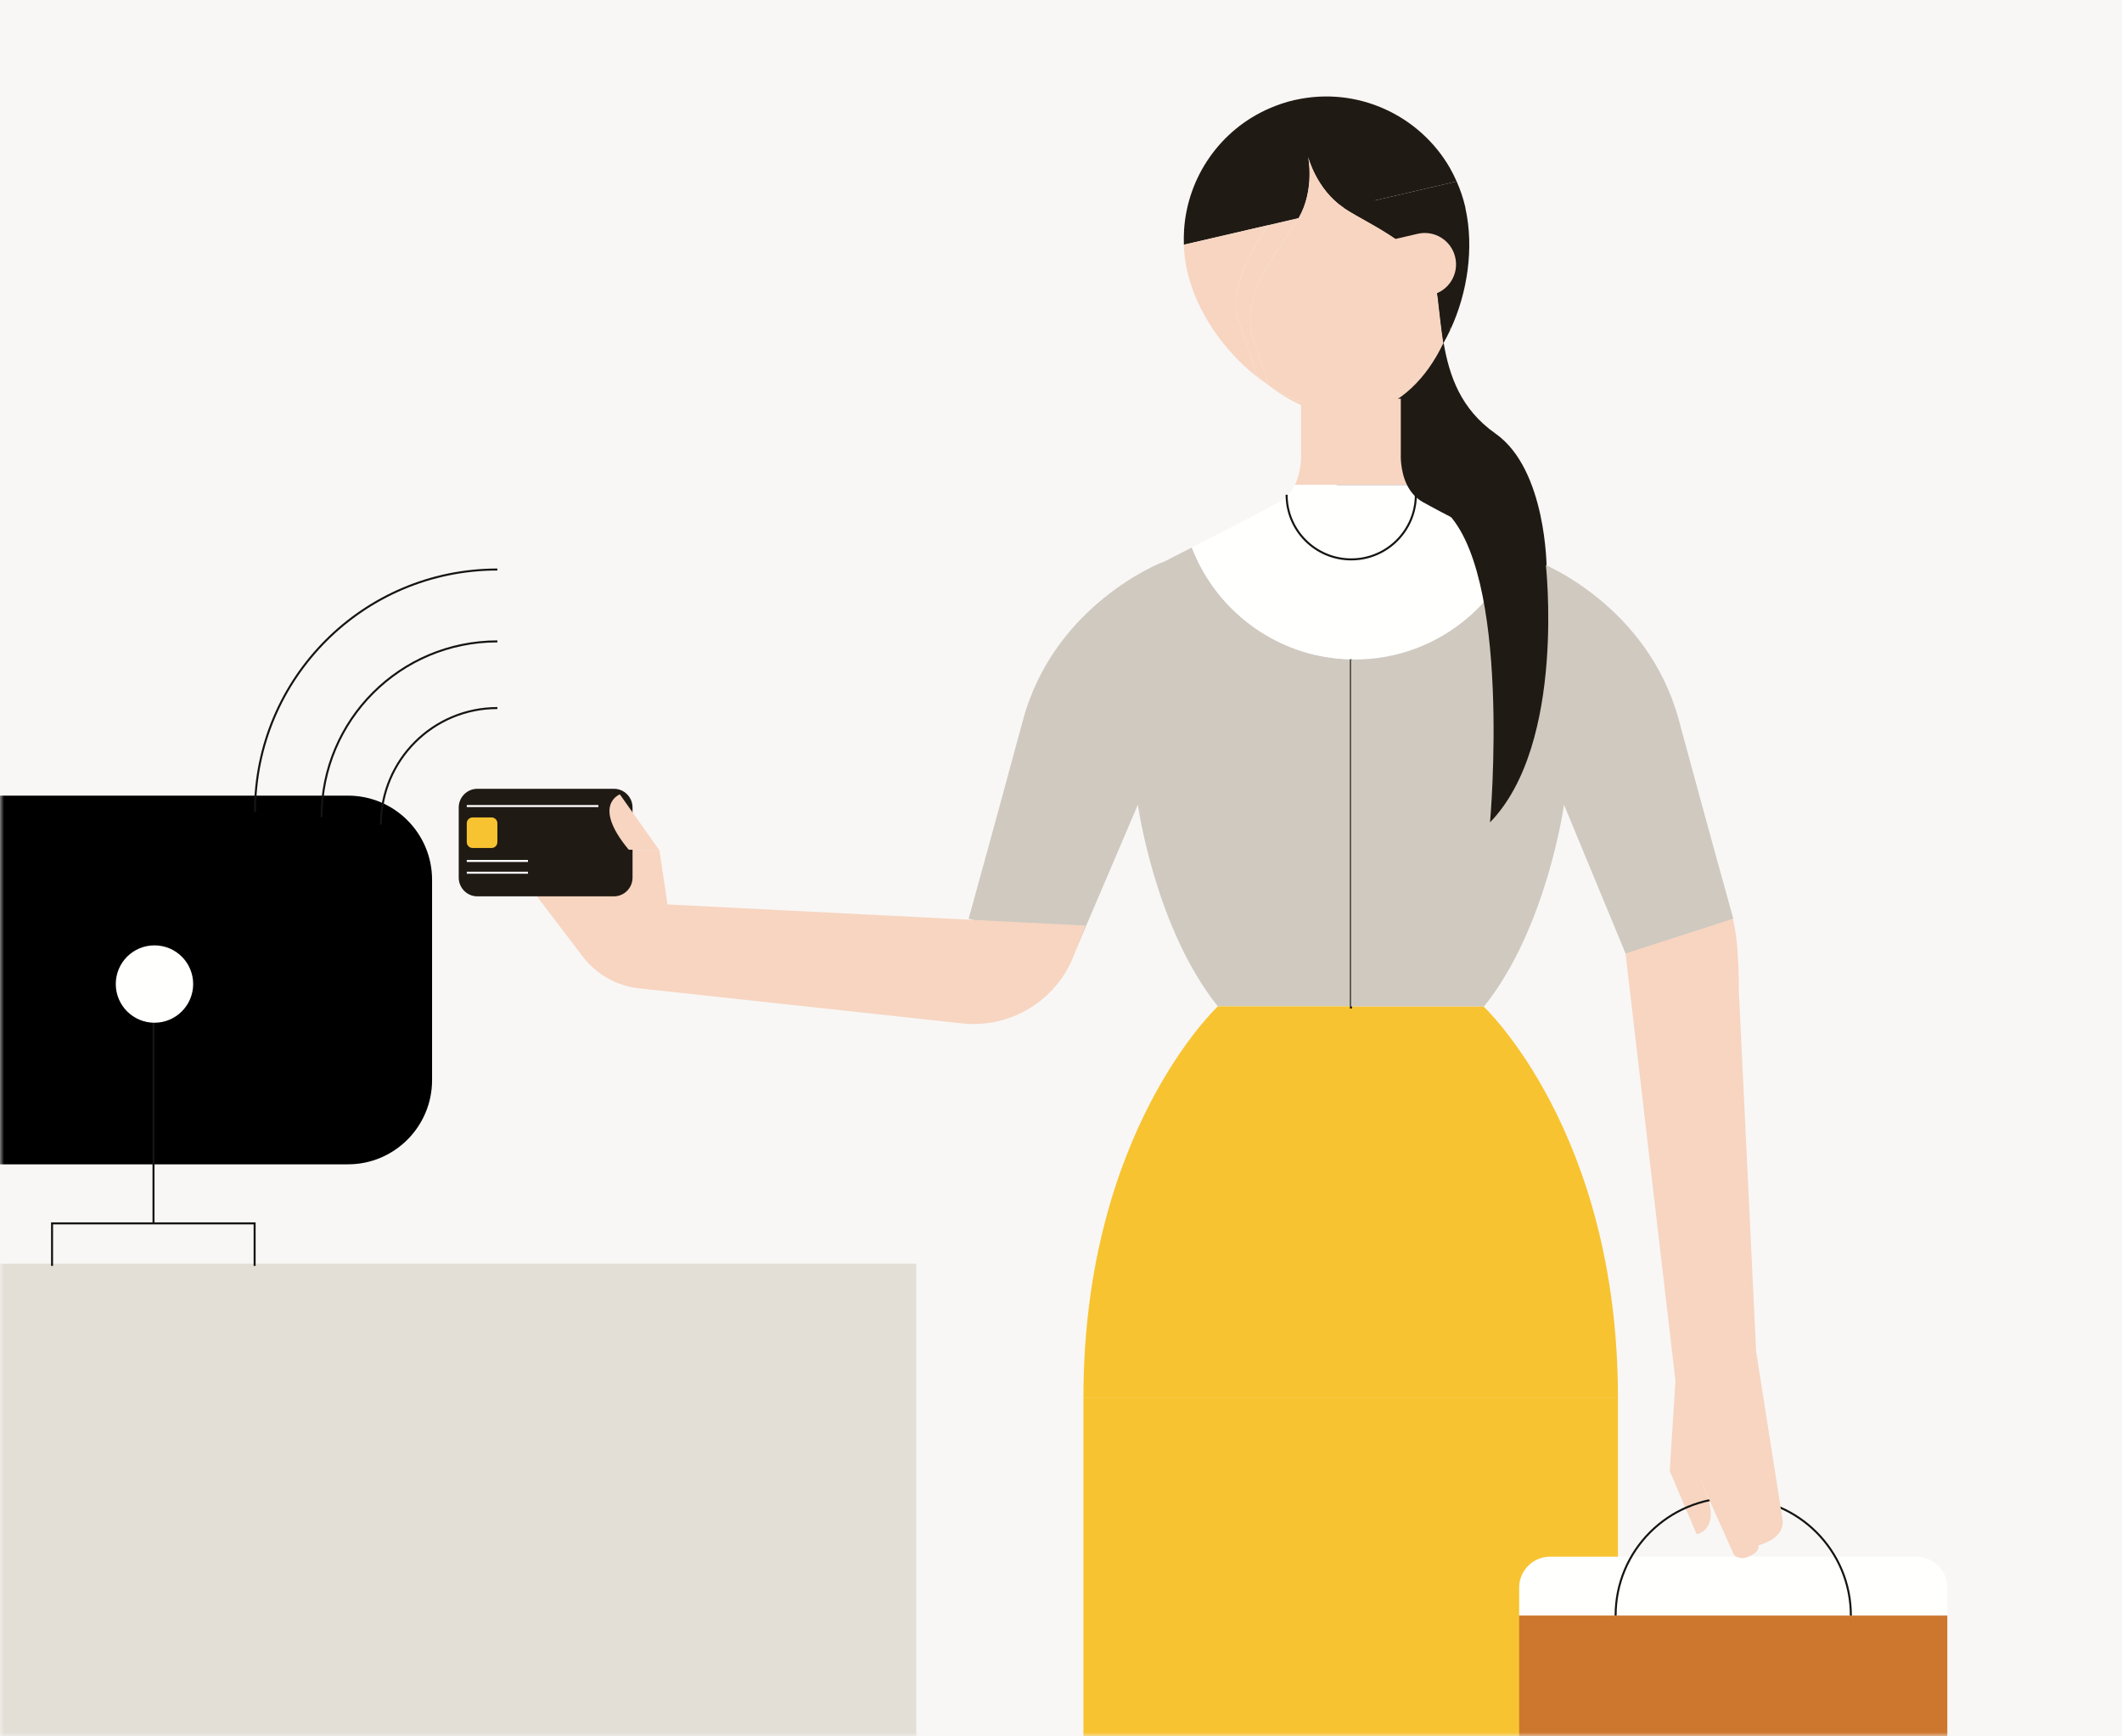 <?xml version="1.0" encoding="UTF-8"?>
<svg width="264px" height="216px" viewBox="0 0 264 216" version="1.1" xmlns="http://www.w3.org/2000/svg" xmlns:xlink="http://www.w3.org/1999/xlink">
    <rect x="0" y="0" width="264" height="216" fill="#333333" stroke="none"/>
    <title>pclo-how-it-works-3</title>
    <defs>
        <rect id="path-1" x="0" y="0" width="264" height="216"></rect>
    </defs>
    <g id="PCLO" stroke="none" stroke-width="1" fill="none" fill-rule="evenodd">
        <g id="pwr_how_it_works2" transform="translate(-635, -18)">
            <g id="pclo-how-it-works-3" transform="translate(635, 18)">
                <mask id="mask-2" fill="white">
                    <use xlink:href="#path-1"></use>
                </mask>
                <use id="Rectangle" fill="#F8F7F5" xlink:href="#path-1"></use>
                <g id="Group-5" mask="url(#mask-2)">
                    <g transform="translate(-24, 12)">
                        <path d="M194.208,38.914 C198.372,37.954 201.588,34.678 203.592,30.586 C204.312,34.798 205.74,38.902 210.06,41.938 C216.432,46.414 216.42,58.738 216.42,58.738 L182.748,66.538" id="Fill-516" stroke="none" fill="#201A14" fill-rule="evenodd"></path>
                        <path d="M198.276,44.47 L198.276,37.594 L185.868,37.594 L185.868,44.47 C185.868,44.47 185.988,46.498 185.1,48.322 L199.044,48.322 C198.156,46.498 198.276,44.47 198.276,44.47" id="Fill-517" stroke="none" fill="#F7D5C1" fill-rule="evenodd"></path>
                        <path d="M173.1,57.982 C173.1,57.97 173.1,57.97 173.088,57.958 C172.788,57.358 172.524,56.746 172.272,56.11 C170.304,57.118 168.852,57.85 168.648,57.958 L168.552,57.958 C168.552,57.958 155.167,63.154 151.268,77.578 C147.37,92.002 144.511,102.274 144.511,102.274 L157.902,106.042 L165.564,88.102 C165.564,88.102 167.688,103.438 175.512,113.182 C183.888,113.182 192.072,113.182 192.072,113.182 L192.072,70.018 C183.756,69.85 176.592,64.99 173.1,57.982" id="Fill-518" stroke="none" fill="#CFC9C0" fill-rule="evenodd"></path>
                        <polygon id="Fill-519" stroke="none" fill="#F0EEE8" fill-rule="evenodd" points="192.036 57.982 192.072 57.982 192.072 57.958 192.036 57.958"></polygon>
                        <path d="M201,50.446 C200.064,49.918 199.452,49.138 199.044,48.322 L185.1,48.322 C184.692,49.138 184.08,49.918 183.144,50.446 C181.248,51.514 175.932,54.25 172.272,56.11 C172.524,56.746 172.788,57.358 173.088,57.958 C173.1,57.97 173.1,57.97 173.1,57.982 C176.592,64.99 183.756,69.85 192.072,70.018 C192.228,70.03 192.384,70.042 192.54,70.042 C201.06,70.042 208.416,65.122 211.98,57.982 C211.98,57.982 211.98,57.97 211.992,57.97 C212.22,57.49 212.46,57.01 212.652,56.518 C209.028,54.67 203.04,51.598 201,50.446" id="Fill-520" stroke="none" fill="#FFFFFE" fill-rule="evenodd"></path>
                        <path d="M232.596,173.014 L235.08,178.846 C235.08,178.846 238.032,178.414 236.292,173.77 L235.956,173.014 L232.596,173.014" id="Fill-521" stroke="none" fill="#F7D5C1" fill-rule="evenodd"></path>
                        <path d="M204.396,8.914 C200.616,2.336 192.888,-1.308 185.124,0.433 C185.076,0.443 185.04,0.446 184.992,0.456 C183.936,0.701 182.94,1.048 181.98,1.459 C175.824,4.104 171.744,10.006 171.312,16.582 C171.276,17.194 171.264,17.818 171.288,18.442 L185.556,15.13 C187.608,11.578 186.732,7.462 186.732,7.462 C186.732,7.462 187.764,11.542 191.16,13.834 L205.224,10.57 C204.972,10.006 204.696,9.442 204.396,8.914" id="Fill-522" stroke="none" fill="#201A14" fill-rule="evenodd"></path>
                        <path d="M180.468,34.942 C180.876,35.266 181.296,35.554 181.716,35.83 C181.26,35.47 180.816,35.098 180.384,34.702 C180.408,34.786 180.444,34.858 180.468,34.942" id="Fill-523" stroke="none" fill="#F7D5C1" fill-rule="evenodd"></path>
                        <path d="M179.964,24.91 C179.736,25.678 179.592,26.458 179.556,27.238 C179.592,26.458 179.736,25.678 179.964,24.91" id="Fill-524" stroke="none" fill="#201A14" fill-rule="evenodd"></path>
                        <path d="M181.896,35.962 L181.896,35.962 C181.764,35.506 181.596,35.062 181.452,34.618 C181.596,35.062 181.764,35.506 181.896,35.962" id="Fill-525" stroke="none" fill="#201A14" fill-rule="evenodd"></path>
                        <path d="M179.964,24.91 C180.576,22.822 181.764,20.83 182.952,19.054 C181.764,20.83 180.576,22.822 179.964,24.91" id="Fill-526" stroke="none" fill="#201A14" fill-rule="evenodd"></path>
                        <path d="M190.704,10.438 C186.936,7.906 185.808,3.396 185.808,3.396 C185.808,3.396 186.78,7.942 184.512,11.878 C183.828,13.054 182.796,14.458 181.752,16.018 L185.556,15.13 C184.92,16.246 183.936,17.578 182.952,19.054 C183.936,17.578 184.92,16.246 185.556,15.13 C187.608,11.578 186.732,7.462 186.732,7.462 C186.732,7.462 187.764,11.542 191.16,13.834 C194.568,16.126 202.092,18.898 202.86,24.958 C203.088,26.818 203.268,28.75 203.568,30.67 C203.544,30.742 203.508,30.802 203.472,30.862 C203.82,30.274 204.132,29.674 204.42,29.062 C204.084,26.938 203.892,24.79 203.628,22.738 C202.788,16.042 194.472,12.97 190.704,10.438" id="Fill-527" stroke="none" fill="#201A14" fill-rule="evenodd"></path>
                        <path d="M181.896,35.962 C181.896,35.974 181.908,35.986 181.908,35.998 C185.508,38.794 189.84,40.306 194.004,39.346 C198.228,38.362 201.48,35.026 203.472,30.862 C201.24,34.714 197.952,37.69 193.836,38.65 C189.768,39.586 185.568,38.386 181.896,35.962" id="Fill-528" stroke="none" fill="#F7D5C1" fill-rule="evenodd"></path>
                        <path d="M202.86,24.958 C202.092,18.898 194.568,16.126 191.16,13.834 C187.764,11.542 186.732,7.462 186.732,7.462 C186.732,7.462 187.608,11.578 185.556,15.13 C184.92,16.246 183.936,17.578 182.952,19.054 C181.764,20.83 180.576,22.822 179.964,24.91 C179.736,25.678 179.592,26.458 179.556,27.238 C179.496,28.234 179.604,29.254 179.952,30.262 C180.444,31.678 180.96,33.142 181.452,34.618 C181.596,35.062 181.764,35.506 181.896,35.962 C185.568,38.386 189.768,39.586 193.836,38.65 C197.952,37.69 201.24,34.714 203.472,30.862 C203.508,30.802 203.544,30.742 203.568,30.67 C203.268,28.75 203.088,26.818 202.86,24.958" id="Fill-529" stroke="none" fill="#F7D5C1" fill-rule="evenodd"></path>
                        <path d="M181.908,35.998 C181.908,35.986 181.896,35.974 181.896,35.962 C181.836,35.926 181.776,35.878 181.716,35.83 C181.776,35.89 181.836,35.95 181.908,35.998" id="Fill-530" stroke="none" fill="#F7D5C1" fill-rule="evenodd"></path>
                        <path d="M180.384,34.702 C179.76,32.614 178.98,30.586 178.308,28.606 C176.772,24.13 179.316,19.654 181.752,16.018 L171.288,18.442 C171.288,18.526 171.288,18.61 171.288,18.706 C171.348,19.714 171.468,20.734 171.708,21.754 C172.848,26.71 176.196,31.63 180.468,34.942 C180.444,34.858 180.408,34.786 180.384,34.702" id="Fill-531" stroke="none" fill="#F7D5C1" fill-rule="evenodd"></path>
                        <path d="M179.952,30.262 C179.604,29.254 179.496,28.246 179.556,27.238 C179.592,26.458 179.736,25.678 179.964,24.91 C180.576,22.822 181.764,20.83 182.952,19.054 C183.936,17.578 184.92,16.246 185.556,15.13 L181.752,16.018 C179.316,19.654 176.772,24.13 178.308,28.606 C178.98,30.586 179.76,32.614 180.384,34.702 C180.816,35.098 181.26,35.47 181.716,35.83 C181.776,35.878 181.836,35.926 181.896,35.962 C181.764,35.506 181.596,35.062 181.452,34.618 C180.96,33.142 180.444,31.69 179.952,30.262" id="Fill-532" stroke="none" fill="#F7D5C1" fill-rule="evenodd"></path>
                        <path d="M179.952,30.262 C180.444,31.69 180.96,33.142 181.452,34.618 C180.96,33.142 180.444,31.678 179.952,30.262 C179.604,29.254 179.496,28.234 179.556,27.238 C179.496,28.246 179.604,29.254 179.952,30.262" id="Fill-533" stroke="none" fill="#F7D5C1" fill-rule="evenodd"></path>
                        <path d="M191.16,13.834 C194.568,16.126 202.092,18.898 202.86,24.958 C203.088,26.818 203.268,28.75 203.568,30.67 C203.868,30.034 204.132,29.362 204.372,28.69 C204.396,28.81 204.408,28.942 204.42,29.062 C206.616,24.37 207.372,18.778 206.34,14.026 C206.328,13.93 206.316,13.834 206.292,13.75 C206.04,12.634 205.668,11.578 205.224,10.57 L191.16,13.834" id="Fill-534" stroke="none" fill="#201A14" fill-rule="evenodd"></path>
                        <path d="M202.128,24.682 C204.228,24.202 205.536,22.102 205.044,20.002 C204.564,17.902 202.464,16.594 200.364,17.086 L192.348,18.946" id="Fill-535" stroke="none" fill="#F7D5C1" fill-rule="evenodd"></path>
                        <path d="M240.336,111.37 L242.484,156.13 L232.5,160.246 L226.236,106.606 L229.836,98.95 C235.74,100.246 240.336,93.538 240.336,111.37" id="Fill-549" stroke="none" fill="#F7D5C1" fill-rule="evenodd"></path>
                        <path d="M106.043,93.79 L107.045,100.51 L159.049,103.138 L157.595,106.87 C155.396,112.498 149.699,115.954 143.693,115.306 L103.528,110.95 C100.732,110.65 98.183,109.21 96.479,106.966 L85.61,92.686 C84.827,90.394 87.888,88.978 87.888,88.978 C87.582,88.222 88.393,87.562 89.075,87.166 C89.545,86.89 90.125,86.89 90.595,87.154 L102.217,93.694" id="Fill-550" stroke="none" fill="#F7D5C1" fill-rule="evenodd"></path>
                        <polyline id="Fill-551" stroke="none" fill="#F7D5C1" fill-rule="evenodd" points="165.864 171.994 156.925 231.838 175.164 231.838 187.392 171.838 165.864 171.994"></polyline>
                        <polyline id="Fill-554" stroke="none" fill="#F7D5C1" fill-rule="evenodd" points="218.424 171.838 196.884 171.994 202.368 231.838 219.408 231.838 218.424 171.838"></polyline>
                        <path d="M175.524,113.182 C175.524,113.182 158.792,128.734 158.792,161.83 L192.06,161.83 L192.06,113.182 L175.524,113.182" id="Fill-555" stroke="none" fill="#F7C331" fill-rule="evenodd"></path>
                        <rect id="Rectangle" stroke="none" fill="#E3DFD7" fill-rule="evenodd" x="0" y="145.2" width="138" height="75.6"></rect>
                        <polygon id="Fill-556" stroke="none" fill="#F7C331" fill-rule="evenodd" points="158.792 208.102 192.06 208.102 192.06 161.83 158.792 161.83"></polygon>
                        <path d="M208.548,113.182 C208.548,113.182 225.288,128.734 225.288,161.83 L192.012,161.83 L192.012,113.182 L208.548,113.182" id="Fill-557" stroke="none" fill="#F7C331" fill-rule="evenodd"></path>
                        <polygon id="Fill-558" stroke="none" fill="#F7C331" fill-rule="evenodd" points="192.012 208.102 225.288 208.102 225.288 161.83 192.012 161.83"></polygon>
                        <path d="M252.348,242.23 L226.92,242.23 C219.228,242.23 213,236.002 213,228.31 L213,188.962 L266.268,188.962 L266.268,228.31 C266.268,236.002 260.04,242.23 252.348,242.23" id="Fill-560" stroke="none" fill="#CD772E" fill-rule="evenodd"></path>
                        <path d="M262.416,181.642 L216.852,181.642 C214.728,181.642 213,183.37 213,185.494 L213,188.962 L266.268,188.962 L266.268,185.494 C266.268,183.37 264.54,181.642 262.416,181.642" id="Fill-561" stroke="none" fill="#FFFFFE" fill-rule="evenodd"></path>
                        <path d="M225,188.962 C225,180.874 231.552,174.322 239.64,174.322 C247.716,174.322 254.268,180.874 254.268,188.962" id="Stroke-562" stroke="#141513" stroke-width="0.25" fill="none"></path>
                        <path d="M235.956,173.014 L235.992,173.014 C235.836,172.666 235.656,172.294 235.452,171.898 L235.956,173.014" id="Fill-563" stroke="none" fill="#F7D5C1" fill-rule="evenodd"></path>
                        <path d="M245.136,173.014 L235.992,173.014 C236.112,173.29 236.208,173.53 236.292,173.77 L239.736,181.438 C240.144,181.798 240.708,181.918 241.224,181.75 C241.98,181.498 242.916,181.03 242.772,180.226 C242.772,180.226 246.06,179.47 245.772,177.082 L245.136,173.014" id="Fill-564" stroke="none" fill="#F7D5C1" fill-rule="evenodd"></path>
                        <path d="M235.452,171.898 C235.656,172.294 235.836,172.666 235.992,173.014 L245.136,173.014 L242.484,156.13 L232.476,159.262 L231.732,170.986 L232.596,173.014 L235.956,173.014 L235.452,171.898" id="Fill-565" stroke="none" fill="#F7D5C1" fill-rule="evenodd"></path>
                        <path d="M235.956,173.014 L236.292,173.77 C236.208,173.53 236.112,173.29 235.992,173.014 L235.956,173.014" id="Fill-566" stroke="none" fill="#F7D5C1" fill-rule="evenodd"></path>
                        <path d="M100.372,99.502 L83.393,99.502 C82.11,99.502 81.07,98.458 81.07,97.174 L81.07,88.45 C81.07,87.166 82.11,86.122 83.393,86.122 L100.372,86.122 C101.654,86.122 102.695,87.166 102.695,88.45 L102.695,97.174 C102.695,98.458 101.654,99.502 100.372,99.502" id="Fill-571" stroke="none" fill="#201A14" fill-rule="evenodd"></path>
                        <path d="M82.072,88.27 L98.444,88.27 M82.072,95.098 L89.687,95.098 M82.072,96.562 L89.687,96.562" id="Stroke-572" stroke="#FFFFFE" stroke-width="0.25" fill="none"></path>
                        <path d="M85.151,93.49 L82.801,93.49 C82.4,93.49 82.072,93.166 82.072,92.758 L82.072,90.406 C82.072,90.01 82.4,89.686 82.801,89.686 L85.151,89.686 C85.552,89.686 85.879,90.01 85.879,90.406 L85.879,92.758 C85.879,93.166 85.552,93.49 85.151,93.49" id="Fill-573" stroke="none" fill="#F7C331" fill-rule="evenodd"></path>
                        <path d="M102.217,93.694 C97.576,88.114 101.118,86.818 101.118,86.818 L106.043,93.79" id="Fill-574" stroke="none" fill="#F7D5C1" fill-rule="evenodd"></path>
                        <path d="M192.072,70.018 L192.072,113.458 M200.148,49.546 C200.148,53.986 196.548,57.586 192.108,57.586 C187.668,57.586 184.068,53.986 184.068,49.546" id="Stroke-575" stroke="#141513" stroke-width="0.25" fill="none"></path>
                        <path d="M67.29,132.838 L18.865,132.838 C13.086,132.838 8.4,128.146 8.4,122.362 L8.4,97.438 C8.4,91.666 13.086,86.974 18.865,86.974 L67.29,86.974 C73.069,86.974 77.754,91.666 77.754,97.438 L77.754,122.362 C77.754,128.146 73.069,132.838 67.29,132.838" id="Fill-585" stroke="none" fill="#000000" fill-rule="evenodd"></path>
                        <path d="M43.097,109.906 L43.097,116.434 M43.097,132.646 L43.097,140.182 M43.097,132.838 L43.097,116.434 M55.678,145.474 L55.678,140.182 L30.476,140.182 L30.476,145.474 M71.389,90.574 C71.389,82.57 77.876,76.078 85.879,76.078 M64.004,89.65 C64.004,77.578 73.799,67.786 85.879,67.786 M55.724,89.002 C55.724,72.358 69.226,58.846 85.879,58.846" id="Stroke-587" stroke="#141513" stroke-width="0.25" fill="none"></path>
                        <path d="M232.872,77.59 C228.972,63.166 215.592,57.97 215.592,57.97 L215.508,57.97 C215.376,57.898 214.26,57.334 212.652,56.518 C212.46,57.01 212.22,57.49 211.992,57.97 C211.98,57.97 211.98,57.982 211.98,57.982 C208.416,65.122 201.06,70.042 192.54,70.042 C192.384,70.042 192.228,70.03 192.072,70.018 L192.072,113.194 C192.072,113.194 200.256,113.194 208.632,113.194 C216.456,103.45 218.58,88.114 218.58,88.114 L226.236,106.606 L239.64,102.274 C239.64,102.274 236.772,92.014 232.872,77.59" id="Fill-588" stroke="none" fill="#CFC9C0" fill-rule="evenodd"></path>
                        <path d="M216.288,57.91 C216.288,57.91 218.928,80.458 209.376,90.298 C209.376,90.298 212.208,58.846 203.556,51.322" id="Fill-589" stroke="none" fill="#201A14" fill-rule="evenodd"></path>
                        <path d="M43.218,105.6 C45.876,105.6 48.032,107.748 48.032,110.412 C48.032,113.064 45.876,115.224 43.218,115.224 C40.559,115.224 38.404,113.064 38.404,110.412 C38.404,107.748 40.559,105.6 43.218,105.6" id="Fill-586" stroke="none" fill="#FFFFFE" fill-rule="evenodd"></path>
                    </g>
                </g>
            </g>
        </g>
    </g>
</svg>